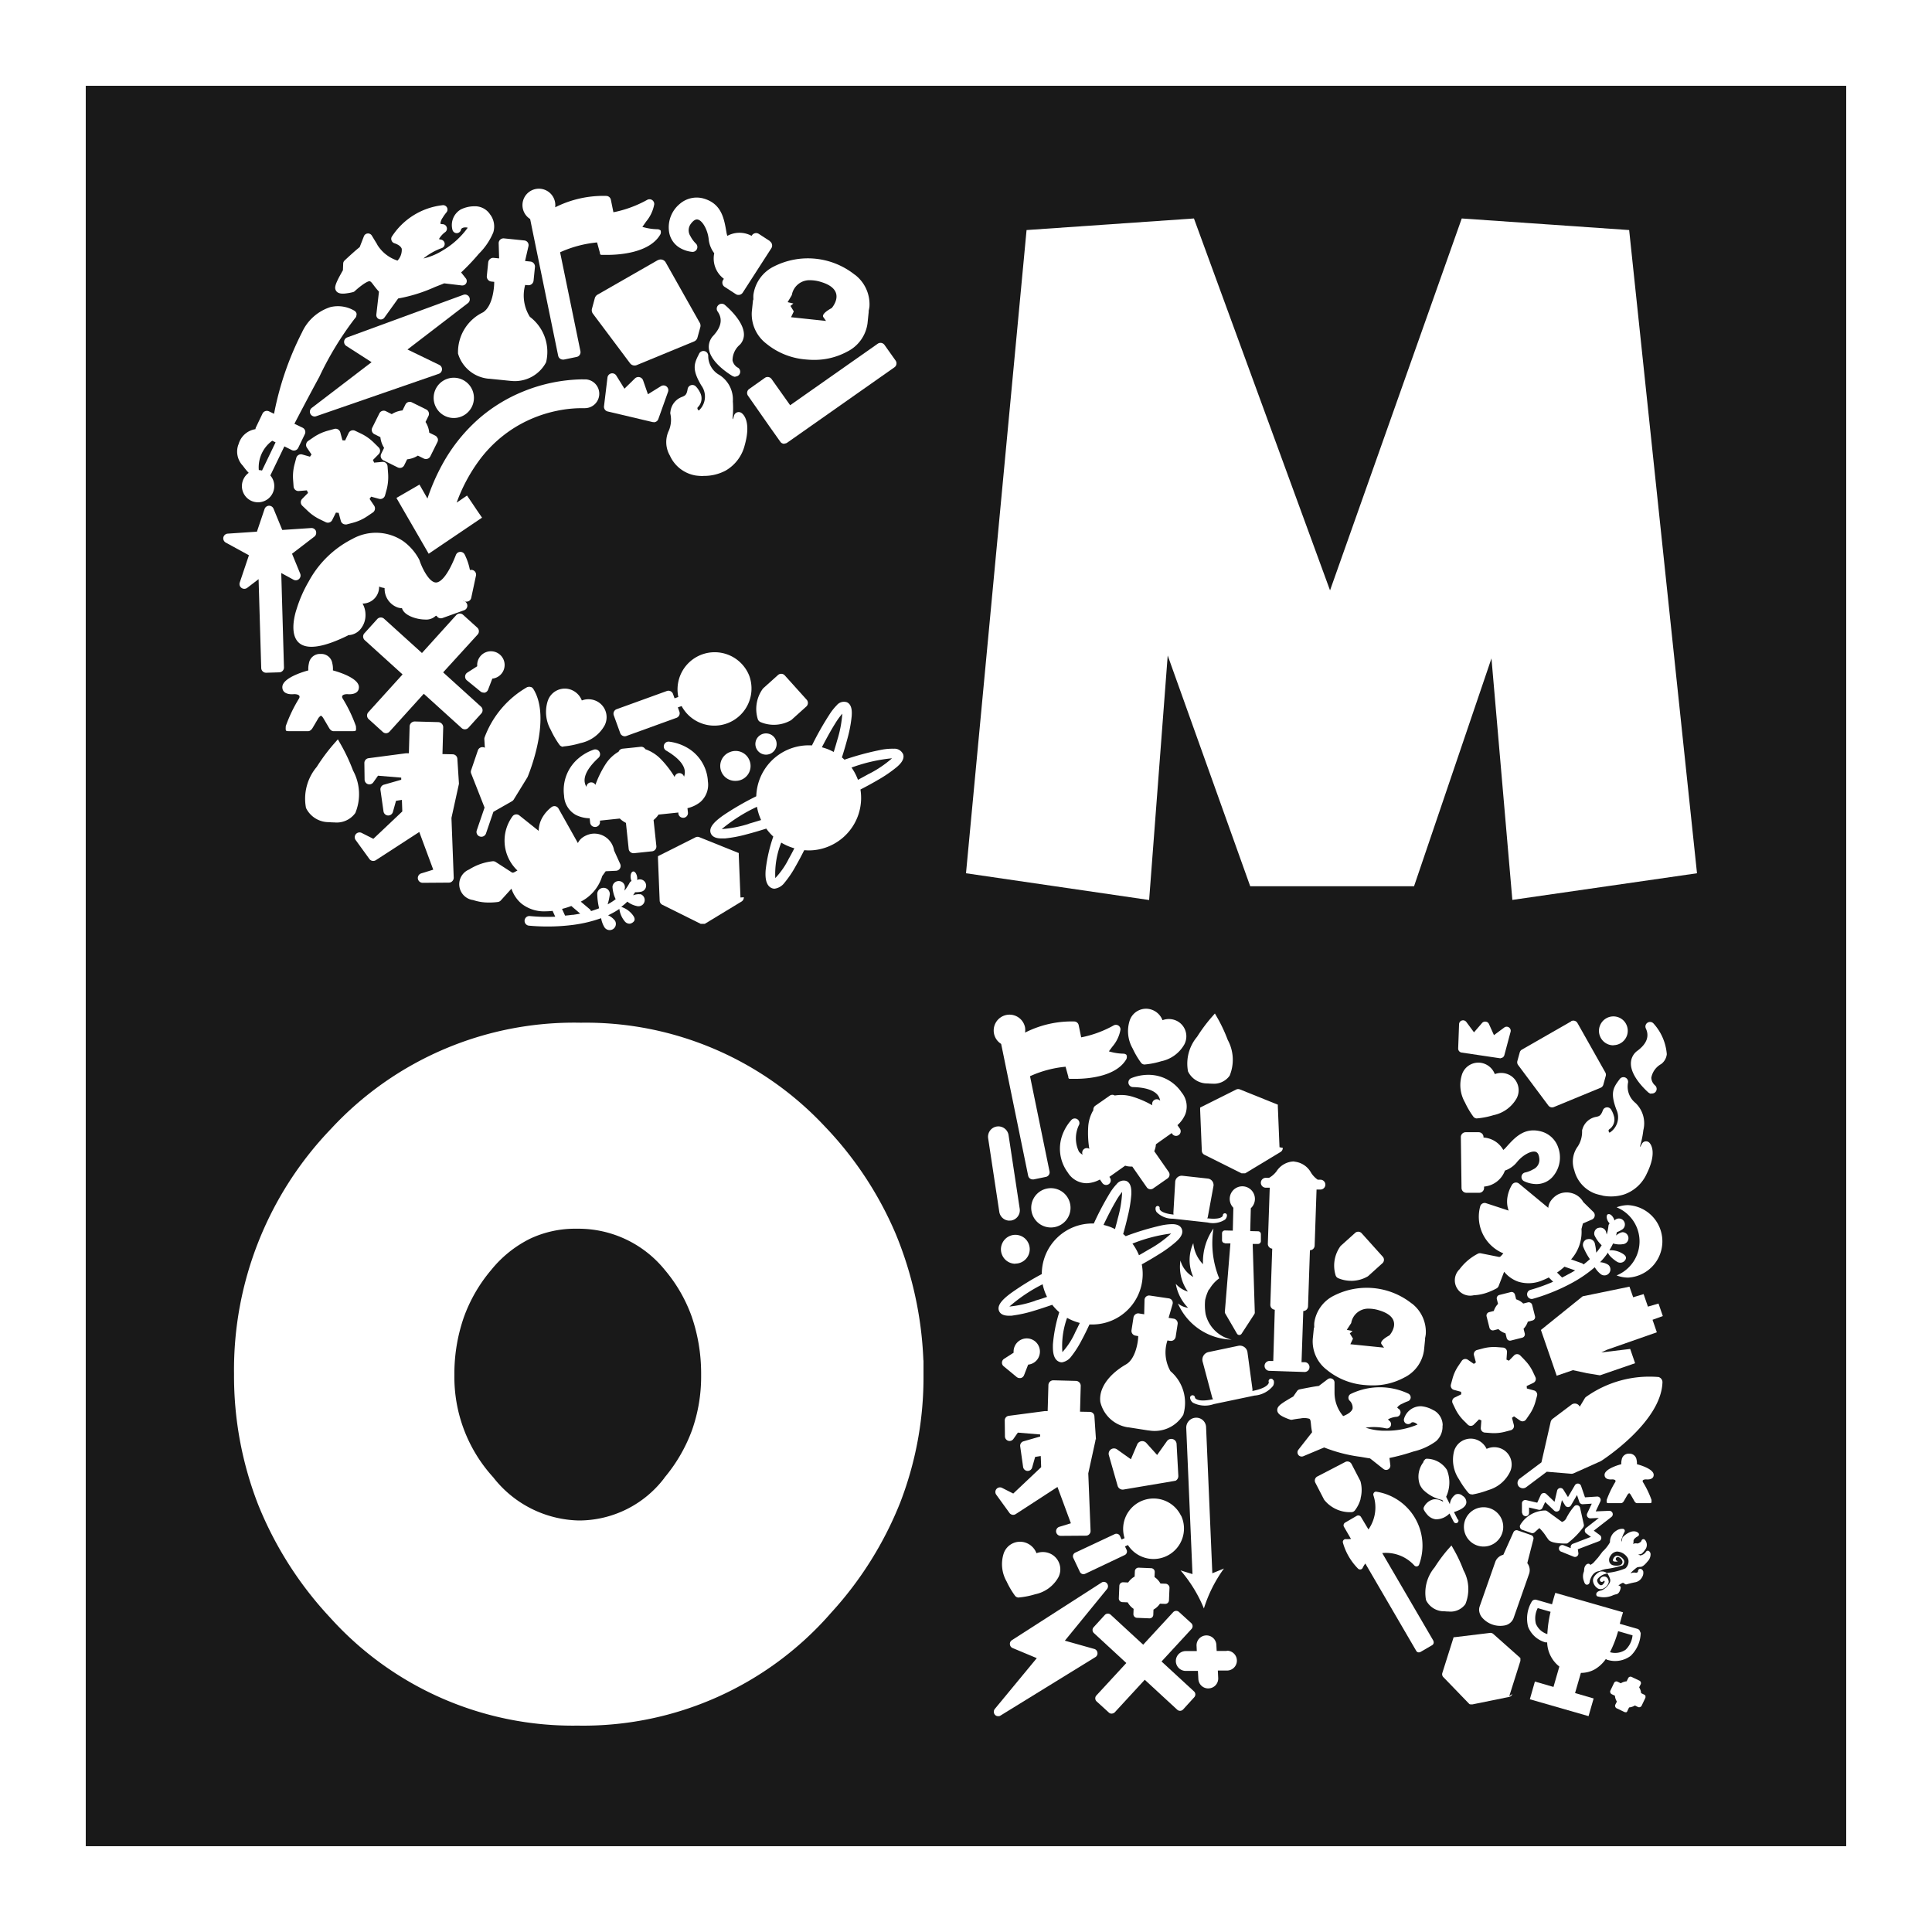 <svg xmlns="http://www.w3.org/2000/svg" xmlns:xlink="http://www.w3.org/1999/xlink" width="52" height="52" viewBox="0 0 52 52">
  <rect x="0" y="0" width="52" height="52" fill="#808080" stroke="none"/>
  <defs>
    <style>
      .cls-1 {
        fill: none;
      }

      .cls-2 {
        fill: #191919;
      }

      .cls-3 {
        fill: #fff;
      }

      .cls-4 {
        clip-path: url(#clip-path);
      }
    </style>
    <clipPath id="clip-path">
      <rect id="Rectangle_64" data-name="Rectangle 64" class="cls-1" width="52" height="52" transform="translate(0 0)"/>
    </clipPath>
  </defs>
  <g id="Group_20" data-name="Group 20" transform="translate(0)">
    <rect id="Rectangle_63" data-name="Rectangle 63" class="cls-2" width="49.942" height="49.942" transform="translate(1.029 1.029)"/>
    <path id="Path_20" data-name="Path 20" class="cls-3" d="M2.308,2.309H49.691V49.691H2.308ZM0,52H52V0H0Z" transform="translate(0 0)"/>
    <path id="Path_21" data-name="Path 21" class="cls-3" d="M42.2,6.526l-3.545,10.01L34.992,6.526l-4.505.312L28.857,24.15l4.929.72.5-6.581L36.507,24.5h4.409L43,18.367l.562,6.5,4.97-.717L46.706,6.838Z" transform="translate(-2.857 -0.646)"/>
    <g id="Group_19" data-name="Group 19" transform="translate(0 0)">
      <g id="Group_18" data-name="Group 18" class="cls-4">
        <path id="Path_22" data-name="Path 22" class="cls-3" d="M30.289,37.662a.37.37,0,0,0,.148-.03.387.387,0,0,0,.209-.505.38.38,0,0,0-.209-.21.387.387,0,0,0-.506.21.38.38,0,0,0,0,.3.387.387,0,0,0,.358.239" transform="translate(-2.96 -3.652)"/>
        <path id="Path_23" data-name="Path 23" class="cls-3" d="M44.876,50.478l.3-.95,0-.007v-.039h0v-.009h0v-.008l0-.005v0l0,0v0l0,0v0l0,0v0l0,0v0l0-.006-.008-.009,0,0h0l-.722-.642a.113.113,0,0,0-.088-.028l-.958.116h0l-.013,0-.007,0h0l0,0,0,0,0,0,0,0,0,0,0,0,0,0,0,0,0,0,0,0,0,0h0l-.005.005,0,0,0,0v0l0,0,0,0,0,0,0,0,0,0,0,0,0,0v0l0,.007-.3.949a.11.11,0,0,0,.026.112l.7.724,0,0,0,0,.007.005,0,0,.008,0,0,0,.013.005.007,0h.052l.984-.2a.114.114,0,0,0,.086-.077" transform="translate(-4.254 -4.825)"/>
        <path id="Path_24" data-name="Path 24" class="cls-3" d="M37.975,34.093l-.045-1.1v-.017l0,0v-.009l0,0v0l0-.005v0l0-.005h0l0-.008v0l0-.005,0,0,0,0,0,0,0,0,0,0,0,0,0,0,0,0,0,0-.005,0,0,0-.006,0-.013-.006h0l-.993-.4a.128.128,0,0,0-.1,0l-.956.478h0l0,0-.012.007-.006.005h0l0,0,0,0,0,0,0,0,0,0,0,0,0,0,0,0,0,0,0,0,0,.005h0l0,.008v0l0,.005v0l0,.005v.037l.045,1.1a.123.123,0,0,0,.069.107l1,.5.006,0,.005,0,.009,0,.005,0,.01,0h.053l0,0h.005l0,0,.005,0,0,0,0,0,0,0h0l.952-.574a.126.126,0,0,0,.06-.112" transform="translate(-3.537 -3.215)"/>
        <path id="Path_25" data-name="Path 25" class="cls-3" d="M29.822,50.867a.11.11,0,0,1-.108-.041.121.121,0,0,1,0-.151l1.13-1.368-.651-.272a.117.117,0,0,1-.072-.1.115.115,0,0,1,.051-.11l2.419-1.554a.108.108,0,0,1,.143.025.121.121,0,0,1,0,.152L31.6,48.837l.793.223a.119.119,0,0,1,.084.1.117.117,0,0,1-.052.117l-2.563,1.579a.123.123,0,0,1-.034.014" transform="translate(-2.939 -4.678)"/>
        <path id="Path_26" data-name="Path 26" class="cls-3" d="M33.149,50.886a.11.11,0,0,1-.075-.03l-.329-.3a.113.113,0,0,1-.006-.159l.806-.874-.873-.806a.114.114,0,0,1-.036-.078.11.11,0,0,1,.03-.08l.3-.329a.113.113,0,0,1,.159-.006l.874.806.806-.874a.112.112,0,0,1,.159-.006l.329.3a.118.118,0,0,1,.036.078.115.115,0,0,1-.03.08l-.806.874.874.805a.116.116,0,0,1,.036.077.117.117,0,0,1-.03.081l-.3.329a.112.112,0,0,1-.158.006l-.874-.806-.805.874a.114.114,0,0,1-.078.036h-.005" transform="translate(-3.23 -4.763)"/>
        <path id="Path_27" data-name="Path 27" class="cls-3" d="M33.281,31.423a.124.124,0,0,0-.107-.063,1.436,1.436,0,0,1-.391-.063c.029-.039.062-.085.1-.134a.958.958,0,0,0,.212-.449.124.124,0,0,0-.059-.113.125.125,0,0,0-.128,0,2.952,2.952,0,0,1-.819.309l-.052.01-.067-.327a.125.125,0,0,0-.12-.1,2.765,2.765,0,0,0-1.324.3.446.446,0,0,0,0-.142.426.426,0,1,0-.643.446l.049.237.17.832.508,2.478a.125.125,0,0,0,.123.1.111.111,0,0,0,.024,0l.332-.068a.127.127,0,0,0,.078-.054.122.122,0,0,0,.018-.094l-.525-2.562a2.991,2.991,0,0,1,.957-.255l.076.277,0,.01v0l0,.006,0,0,0,.005,0,0,0,.005,0,0,.006.007,0,0,.005.005,0,0,.005.005,0,0,.011.006.008,0h0l.006,0h0l.006,0h0l.006,0h.011l.011,0c.009,0,.05,0,.114,0,.3,0,1.088-.048,1.368-.525a.125.125,0,0,0,0-.124" transform="translate(-2.937 -3)"/>
        <path id="Path_28" data-name="Path 28" class="cls-3" d="M44.072,33.245a.123.123,0,0,1-.1-.05,2.242,2.242,0,0,1-.224-.381.936.936,0,0,1-.076-.766.464.464,0,0,1,.567-.286.479.479,0,0,1,.312.29.481.481,0,0,1,.424.04.465.465,0,0,1,.162.614.93.93,0,0,1-.623.451,2.128,2.128,0,0,1-.433.086h-.01" transform="translate(-4.318 -3.142)"/>
        <path id="Path_29" data-name="Path 29" class="cls-3" d="M34.145,31.635a.123.123,0,0,1-.1-.05,2.243,2.243,0,0,1-.224-.381.936.936,0,0,1-.076-.766.464.464,0,0,1,.567-.286.479.479,0,0,1,.312.29.481.481,0,0,1,.424.04.465.465,0,0,1,.162.614.93.93,0,0,1-.623.451,2.128,2.128,0,0,1-.433.086h-.01" transform="translate(-3.335 -2.983)"/>
        <path id="Path_30" data-name="Path 30" class="cls-3" d="M30.408,41.05a.129.129,0,0,1-.079-.028l-.353-.291a.122.122,0,0,1-.045-.1.123.123,0,0,1,.057-.1l.257-.165a.355.355,0,0,1,.578-.305.357.357,0,0,1,.05.5.35.35,0,0,1-.237.126l-.111.285a.127.127,0,0,1-.085.076.125.125,0,0,1-.032,0" transform="translate(-2.963 -3.958)"/>
        <path id="Path_31" data-name="Path 31" class="cls-3" d="M42.607,42.443a.465.465,0,0,0-.237-.407l-.006,0a.792.792,0,0,0-.336-.111.469.469,0,0,0-.46.333.114.114,0,0,0,.189.115c.006-.006.024-.024.073-.014a.217.217,0,0,1,.1.059,2.1,2.1,0,0,1-.841.166,1.635,1.635,0,0,1-.556-.082,1.543,1.543,0,0,1,.541.017.114.114,0,0,0,.1-.2.266.266,0,0,1-.039-.041.583.583,0,0,1,.233-.069.112.112,0,0,0,.1-.086A.115.115,0,0,0,41.43,42a.161.161,0,0,1-.047-.041.3.3,0,0,1,.132-.1,1.114,1.114,0,0,1,.153-.067.113.113,0,0,0,.078-.1.116.116,0,0,0-.071-.11,1.8,1.8,0,0,0-1.55.016.112.112,0,0,0-.053.078.115.115,0,0,0,.024.093.259.259,0,0,1,.086.221c-.02.073-.111.145-.253.2a.967.967,0,0,1-.233-.626v-.276a.114.114,0,0,0-.183-.091l-.241.182c-.123.013-.394.067-.516.092a.113.113,0,0,0-.071.049l-.1.144c-.035.019-.1.056-.171.1-.2.12-.242.173-.256.231-.03.132.127.2.195.232a1.452,1.452,0,0,0,.154.059.108.108,0,0,0,.059,0s.1-.021.212-.032a.5.5,0,0,1,.243.009c.026.023.031.05.041.15a1.989,1.989,0,0,0,.03.212l-.369.471a.115.115,0,0,0,0,.14.1.1,0,0,0,.031.027.114.114,0,0,0,.1.008l.563-.236a4.115,4.115,0,0,0,.986.253l.157.027c.032.006.062.01.092.014l.362.286.012.008a.114.114,0,0,0,.172-.112l-.024-.193a5.583,5.583,0,0,0,.648-.175,1.666,1.666,0,0,0,.605-.276.519.519,0,0,0,.175-.423" transform="translate(-3.777 -4.076)"/>
        <path id="Path_32" data-name="Path 32" class="cls-3" d="M34.945,32.593a1.075,1.075,0,0,0-.888-.486,1.237,1.237,0,0,0-.478.091.125.125,0,0,0,.048.239c.355.009.593.093.687.243a.337.337,0,0,1,.046.124.125.125,0,0,0-.21.124,2.567,2.567,0,0,0-.543-.235,1.041,1.041,0,0,0-.469-.029.155.155,0,0,0-.044-.017.122.122,0,0,0-.093.022l-.2.14-.187.13a.127.127,0,0,0-.052.118,1,1,0,0,0-.137.426,2.639,2.639,0,0,0,.028.616.124.124,0,0,0-.179.158.323.323,0,0,1-.1-.083.82.82,0,0,1,.007-.729.125.125,0,0,0-.207-.127,1.234,1.234,0,0,0-.25.418,1.075,1.075,0,0,0,.15,1,.6.6,0,0,0,.51.289.819.819,0,0,0,.354-.1l.065.093a.124.124,0,0,0,.162.038l.012-.006a.126.126,0,0,0,.031-.174l-.015-.022.423-.3c.018,0,.035.009.053.012a.672.672,0,0,0,.141.01l.389.558a.12.12,0,0,0,.081.051.125.125,0,0,0,.082-.014l.011-.007.386-.269a.125.125,0,0,0,.032-.173l-.39-.559a.676.676,0,0,0,.039-.134c0-.018.005-.036.007-.054l.423-.3.015.022a.124.124,0,0,0,.162.038l.012-.007a.125.125,0,0,0,.031-.173l-.065-.093a.827.827,0,0,0,.214-.3.593.593,0,0,0-.1-.578" transform="translate(-3.134 -3.178)"/>
        <path id="Path_33" data-name="Path 33" class="cls-3" d="M48.153,31.137a.37.37,0,0,0,.148-.03.387.387,0,0,0,.209-.505.379.379,0,0,0-.209-.21.387.387,0,0,0-.506.21.38.38,0,0,0,0,.3.387.387,0,0,0,.358.239" transform="translate(-4.728 -3.006)"/>
        <path id="Path_34" data-name="Path 34" class="cls-3" d="M49.26,32.462a.123.123,0,0,1-.056-.026l-.005,0c-.063-.055-.492-.44-.48-.8A.42.42,0,0,1,48.9,31.3c.245-.184.32-.384.222-.594a.123.123,0,0,1,.046-.158.125.125,0,0,1,.162.025,1.394,1.394,0,0,1,.355.823.378.378,0,0,1-.153.267.531.531,0,0,0-.264.367.292.292,0,0,0,.1.206l0,0a.125.125,0,0,1,.015.175.127.127,0,0,1-.119.042" transform="translate(-4.823 -3.023)"/>
        <path id="Path_35" data-name="Path 35" class="cls-3" d="M34.758,36.562c-.034-.078-.116-.119-.241-.123a1.524,1.524,0,0,0-.321.038,7.16,7.16,0,0,0-.945.286.776.776,0,0,0-.068-.057c.05-.176.093-.341.127-.493a3.525,3.525,0,0,0,.093-.578c0-.083.014-.3-.14-.36a.237.237,0,0,0-.253.084,1.424,1.424,0,0,0-.189.25,7.876,7.876,0,0,0-.428.813,1.36,1.36,0,0,0-1.4,1.361,7.476,7.476,0,0,0-.832.514c-.2.149-.39.322-.316.484.05.11.183.125.282.123.035,0,.065,0,.086-.006a3.463,3.463,0,0,0,.571-.128c.151-.045.316-.1.49-.16a1.421,1.421,0,0,0,.189.2,3.945,3.945,0,0,0-.171.87c0,.1-.018.393.173.465a.172.172,0,0,0,.072.013.393.393,0,0,0,.251-.16,2.67,2.67,0,0,0,.278-.436c.067-.123.137-.265.21-.423.039,0,.077,0,.116,0a1.359,1.359,0,0,0,1.292-1.617c.162-.09.312-.178.445-.262a3.361,3.361,0,0,0,.473-.343c.062-.056.224-.2.157-.352m-1.773-.744a1.72,1.72,0,0,1,.17-.249,3.08,3.08,0,0,1-.114.7c-.023.095-.05.195-.078.3a1.441,1.441,0,0,0-.132-.059,1.4,1.4,0,0,0-.178-.053c.126-.265.238-.478.332-.638M30.821,38.5a3,3,0,0,1-.7.157,4.209,4.209,0,0,1,.895-.6,1.346,1.346,0,0,0,.093.287l.025.053c-.11.038-.216.073-.316.1m1.078.845a2.03,2.03,0,0,1-.349.542,2.223,2.223,0,0,1,.127-.923,1.4,1.4,0,0,0,.193.09,1.5,1.5,0,0,0,.149.047c-.041.086-.081.168-.12.244m2-2.234c-.09.054-.187.111-.287.168-.008-.018-.015-.036-.023-.053a1.411,1.411,0,0,0-.153-.26,4.2,4.2,0,0,1,1.042-.272,3.009,3.009,0,0,1-.578.418" transform="translate(-2.953 -3.491)"/>
        <path id="Path_36" data-name="Path 36" class="cls-3" d="M34.75,47.293a.1.1,0,0,0-.069-.032l-.139-.005a.5.5,0,0,0-.16-.174l.006-.139a.1.1,0,0,0-.1-.1l-.335-.014a.1.1,0,0,0-.1.1l-.006.139a.511.511,0,0,0-.174.16l-.138-.006a.1.1,0,0,0-.1.1l-.014.335a.1.1,0,0,0,.1.1l.139.005a.512.512,0,0,0,.159.175l-.005.138a.1.1,0,0,0,.026.072.1.1,0,0,0,.069.032l.336.014a.112.112,0,0,0,.045-.009.124.124,0,0,0,.027-.017.1.1,0,0,0,.032-.07l.005-.139a.509.509,0,0,0,.174-.159l.139.005a.106.106,0,0,0,.072-.026.1.1,0,0,0,.032-.07l.014-.335a.1.1,0,0,0-.026-.072" transform="translate(-3.308 -4.635)"/>
        <path id="Path_37" data-name="Path 37" class="cls-3" d="M49.053,50.612a.068.068,0,0,0-.035-.041l-.086-.042a.354.354,0,0,0-.053-.156l.043-.087a.068.068,0,0,0,0-.053.067.067,0,0,0-.035-.04l-.21-.1a.069.069,0,0,0-.093.032l-.043.086a.353.353,0,0,0-.156.053l-.087-.043a.07.07,0,0,0-.094.032l-.1.21a.072.072,0,0,0,0,.053.075.075,0,0,0,.036.041l.087.042a.348.348,0,0,0,.052.157l-.043.086a.072.072,0,0,0,0,.053.077.077,0,0,0,.035.041l.21.1a.076.076,0,0,0,.031.007.063.063,0,0,0,.023,0A.071.071,0,0,0,48.566,51l.042-.086a.361.361,0,0,0,.157-.053l.086.043a.072.072,0,0,0,.053,0,.071.071,0,0,0,.041-.035l.1-.21a.072.072,0,0,0,0-.053" transform="translate(-4.761 -4.958)"/>
        <path id="Path_38" data-name="Path 38" class="cls-3" d="M32.442,42.824,32.4,42.2a.125.125,0,0,0-.122-.117l-.265-.005.019-.693a.133.133,0,0,0-.129-.136l-.605-.016a.133.133,0,0,0-.136.129l-.02.7-.06,0h-.02l-.966.127a.124.124,0,0,0-.109.124l.005.43a.125.125,0,0,0,.227.07l.121-.172.6.05,0,.055-.448.129a.124.124,0,0,0-.089.137l.078.553a.125.125,0,0,0,.115.107h.008a.125.125,0,0,0,.12-.09l.081-.287.151-.024.011.3-.751.71-.3-.152a.124.124,0,0,0-.157.184l.355.49a.124.124,0,0,0,.168.031l1.124-.73.361.977-.31.095a.125.125,0,0,0-.087.138.126.126,0,0,0,.123.106h0l.68-.005a.122.122,0,0,0,.089-.039.124.124,0,0,0,.035-.091l-.062-1.547.192-.877a.087.087,0,0,0,0-.034m-2.186,1.734,0,0h.013Z" transform="translate(-2.944 -4.082)"/>
        <path id="Path_39" data-name="Path 39" class="cls-3" d="M40.309,38.115a.894.894,0,0,1-.345-.07.125.125,0,0,1-.071-.079.891.891,0,0,1,.132-.785l.014-.014.378-.34a.124.124,0,0,1,.177.008l.568.631a.124.124,0,0,1-.009.176l-.378.341-.015.012a.885.885,0,0,1-.449.121" transform="translate(-3.945 -3.642)"/>
        <path id="Path_40" data-name="Path 40" class="cls-3" d="M40.511,44.657a.885.885,0,0,1-.155.316.122.122,0,0,1-.095.049.887.887,0,0,1-.726-.325l-.011-.016-.233-.451a.124.124,0,0,1,.052-.168l.753-.391a.126.126,0,0,1,.168.053l.234.451.008.018a.891.891,0,0,1,0,.465" transform="translate(-3.888 -4.322)"/>
        <path id="Path_41" data-name="Path 41" class="cls-3" d="M34.961,45.23a.819.819,0,0,0-1.52.6l-.075.035-.006,0-.043-.093a.106.106,0,0,0-.141-.05l-1.065.5a.108.108,0,0,0-.05.141l.178.377a.111.111,0,0,0,.06.054.116.116,0,0,0,.046.006.157.157,0,0,0,.035-.01l1.065-.505a.105.105,0,0,0,.05-.141l-.044-.093.006,0,.074-.035a.819.819,0,0,0,.414.328.818.818,0,0,0,.627-.032.819.819,0,0,0,.389-1.091" transform="translate(-3.173 -4.431)"/>
        <path id="Path_42" data-name="Path 42" class="cls-3" d="M45.393,44.1a.174.174,0,0,1-.035-.033.147.147,0,0,1,.03-.2l.587-.44.248-1.088a.151.151,0,0,1,.055-.084l.508-.382a.149.149,0,0,1,.149-.015.144.144,0,0,1,.071.071l.134-.223a.13.13,0,0,1,.041-.044,2.938,2.938,0,0,1,1.934-.532l.01,0a.15.15,0,0,1,.079.054l.005.008h0a.138.138,0,0,1,.023.086c-.037,1.061-1.583,2.068-1.649,2.111l-.019.01-.721.323a.143.143,0,0,1-.072.012l-.652-.054-.557.418a.148.148,0,0,1-.17,0" transform="translate(-4.487 -4.068)"/>
        <path id="Path_43" data-name="Path 43" class="cls-3" d="M44.709,31.5a.12.12,0,0,1-.025,0l-1.032-.153a.109.109,0,0,1-.093-.112l.024-.651a.107.107,0,0,1,.076-.1.109.109,0,0,1,.12.04l.206.278.217-.251a.109.109,0,0,1,.1-.036.106.106,0,0,1,.085.063l.135.3.278-.206a.109.109,0,0,1,.17.114l-.168.63a.107.107,0,0,1-.1.08" transform="translate(-4.312 -3.017)"/>
        <path id="Path_44" data-name="Path 44" class="cls-3" d="M49.053,44.117s.2.026.2-.122c0-.175-.451-.287-.451-.287a.405.405,0,0,0-.01-.12.192.192,0,0,0-.2-.164h0a.192.192,0,0,0-.2.164.372.372,0,0,0-.01.12s-.451.113-.451.287c0,.148.2.122.2.122s.13-.005.087.073a2.576,2.576,0,0,0-.229.478c-.005.088,0,.088.057.088h.334s.038,0,.071-.056.1-.174.1-.174.027-.033.041-.036.04.036.04.036.068.115.1.174.071.056.071.056h.334c.06,0,.061,0,.057-.088a2.524,2.524,0,0,0-.23-.478c-.041-.078.088-.073.088-.073" transform="translate(-4.744 -4.299)"/>
        <path id="Path_45" data-name="Path 45" class="cls-3" d="M41.876,38.89a1.948,1.948,0,0,0-2.089-.211.961.961,0,0,0-.532.733.728.728,0,0,0,0,.117.1.1,0,0,0-.013.041l-.028.28a.962.962,0,0,0,.374.824,1.835,1.835,0,0,0,1.013.411q.108.011.214.011a1.765,1.765,0,0,0,.861-.211.962.962,0,0,0,.532-.733l.028-.279a.114.114,0,0,0,0-.043.982.982,0,0,0,.02-.114h0a.966.966,0,0,0-.374-.824m-1.633.526a.463.463,0,0,1,.477-.387.956.956,0,0,1,.285.048c.683.21.268.67.268.67s-.283.144-.214.238l.068.093-.907-.092.071-.15-.086-.142.074-.063L40.13,39.6Z" transform="translate(-3.881 -3.808)"/>
        <path id="Path_46" data-name="Path 46" class="cls-3" d="M30.381,47.557a.123.123,0,0,1-.1-.05,2.243,2.243,0,0,1-.224-.381.936.936,0,0,1-.076-.766.464.464,0,0,1,.567-.286.479.479,0,0,1,.312.29.481.481,0,0,1,.424.04.465.465,0,0,1,.162.614.93.93,0,0,1-.623.451,2.128,2.128,0,0,1-.433.086h-.01" transform="translate(-2.963 -4.559)"/>
        <path id="Path_47" data-name="Path 47" class="cls-3" d="M43.917,44.476a.127.127,0,0,1-.1-.041,2.3,2.3,0,0,1-.252-.364.937.937,0,0,1-.134-.757.466.466,0,0,1,.544-.329.481.481,0,0,1,.332.266.481.481,0,0,1,.426.008.466.466,0,0,1,.209.6.931.931,0,0,1-.587.5,2.345,2.345,0,0,1-.426.119h-.01" transform="translate(-4.295 -4.254)"/>
        <path id="Path_48" data-name="Path 48" class="cls-3" d="M34.755,40.732a1.022,1.022,0,0,1-.079-.824l.073.012h.014a.125.125,0,0,0,.083-.024.135.135,0,0,0,.051-.084l.053-.343a.128.128,0,0,0-.107-.147l-.136-.022.107-.369a.121.121,0,0,0-.014-.1.125.125,0,0,0-.085-.055L34.2,38.7a.123.123,0,0,0-.141.118l-.009.386-.136-.022a.124.124,0,0,0-.1.023.135.135,0,0,0-.052.084l-.053.343a.129.129,0,0,0,.107.147l.073.012c0,.162-.074.614-.325.76-.481.278-.741.657-.694,1.015a.9.9,0,0,0,.752.682l.013,0,.529.083h.014a.9.9,0,0,0,.924-.421,1.118,1.118,0,0,0-.35-1.179" transform="translate(-3.254 -3.83)"/>
        <path id="Path_49" data-name="Path 49" class="cls-3" d="M43.771,33.816l.346,0a.131.131,0,0,1,.132.129v.014a.656.656,0,0,1,.532.334.488.488,0,0,0,.068-.063c.245-.275.5-.56.961-.432a.667.667,0,0,1,.453.44.786.786,0,0,1-.112.726.583.583,0,0,1-.534.245.773.773,0,0,1-.282-.078.125.125,0,0,1,.036-.232.726.726,0,0,0,.216-.085.279.279,0,0,0,.165-.276c-.009-.113-.042-.177-.1-.195-.119-.037-.352.091-.5.274a.715.715,0,0,1-.326.231.661.661,0,0,1-.562.431v.034a.128.128,0,0,1-.037.093.13.13,0,0,1-.092.04l-.346,0a.136.136,0,0,1-.071-.02.133.133,0,0,1-.061-.109l-.018-1.369a.13.13,0,0,1,.129-.132" transform="translate(-4.32 -3.342)"/>
        <path id="Path_50" data-name="Path 50" class="cls-3" d="M47.782,35.362a1.6,1.6,0,0,1-.186-.047.9.9,0,0,1-.572-.631.694.694,0,0,1,.095-.645.722.722,0,0,0,.114-.412.115.115,0,0,1,.01-.052.467.467,0,0,1,.371-.33c.082-.018.123-.028.178-.175a.121.121,0,0,1,.1-.08.123.123,0,0,1,.118.053.625.625,0,0,1,.078.177.319.319,0,0,1-.122.36.038.038,0,0,0-.019.043.077.077,0,0,0,.025.049.49.49,0,0,0,.183-.625c-.165-.442-.086-.581.068-.788l.023-.031a.125.125,0,0,1,.223.1.562.562,0,0,0,.2.542.756.756,0,0,1,.213.732,2.421,2.421,0,0,1-.089.432l0,.025c.017-.027.035-.059.05-.087a.125.125,0,0,1,.2-.032c.039.039.215.26-.072.84a1.044,1.044,0,0,1-.608.554,1.177,1.177,0,0,1-.586.03" transform="translate(-4.651 -3.185)"/>
        <path id="Path_51" data-name="Path 51" class="cls-3" d="M45.59,38.885a.1.1,0,0,0-.071-.011l-.126.032a.486.486,0,0,0-.191-.114l-.032-.126a.1.1,0,0,0-.043-.058.094.094,0,0,0-.071-.01l-.305.077a.093.093,0,0,0-.068.114l.032.126a.48.48,0,0,0-.114.191l-.126.032a.094.094,0,0,0-.068.115l.077.305a.094.094,0,0,0,.114.068l.126-.032a.49.49,0,0,0,.191.114l.032.126a.1.1,0,0,0,.043.058.093.093,0,0,0,.071.01l.305-.077a.1.1,0,0,0,.038-.02.1.1,0,0,0,.02-.023.094.094,0,0,0,.01-.071l-.032-.126a.486.486,0,0,0,.114-.191l.126-.032a.1.1,0,0,0,.058-.043.094.094,0,0,0,.01-.071l-.077-.305a.093.093,0,0,0-.043-.058" transform="translate(-4.395 -3.821)"/>
        <path id="Path_52" data-name="Path 52" class="cls-3" d="M45.321,40.581l-.114-.116a.118.118,0,0,0-.084-.035.114.114,0,0,0-.084.036l-.137.141a.705.705,0,0,0-.065-.029l.014-.2a.116.116,0,0,0-.107-.125l-.161-.012a1.16,1.16,0,0,0-.382.036l-.155.041a.118.118,0,0,0-.084.143l.052.192-.055.039-.163-.112a.121.121,0,0,0-.087-.018.117.117,0,0,0-.076.049l-.09.133a1.14,1.14,0,0,0-.16.35l-.042.155a.118.118,0,0,0,.012.089.113.113,0,0,0,.071.054l.192.052c0,.022,0,.043.006.066l-.179.087a.116.116,0,0,0-.055.156l.07.145a1.153,1.153,0,0,0,.221.313l.114.114a.115.115,0,0,0,.166,0l.14-.14.062.029-.015.2a.121.121,0,0,0,.028.086.118.118,0,0,0,.08.041l.16.012a1.16,1.16,0,0,0,.382-.034l.156-.041a.116.116,0,0,0,.083-.143l-.05-.192a.455.455,0,0,0,.054-.039l.164.113a.115.115,0,0,0,.162-.03l.091-.132a1.145,1.145,0,0,0,.162-.35l.042-.155a.114.114,0,0,0-.012-.089.112.112,0,0,0-.07-.054l-.193-.053q0-.032-.005-.065l.18-.086a.116.116,0,0,0,.055-.156l-.068-.145a1.173,1.173,0,0,0-.224-.317" transform="translate(-4.29 -3.983)"/>
        <path id="Path_53" data-name="Path 53" class="cls-3" d="M31.364,36.552l-.053,0a.529.529,0,1,1,.053,0" transform="translate(-3.053 -3.515)"/>
        <path id="Path_54" data-name="Path 54" class="cls-3" d="M44.289,46.084l-.053,0a.529.529,0,1,1,.053,0" transform="translate(-4.332 -4.459)"/>
        <path id="Path_55" data-name="Path 55" class="cls-3" d="M47.962,36.663a.159.159,0,0,0-.04.01.462.462,0,0,0-.123.077c.009-.031.016-.061.023-.092l.005,0a.69.69,0,0,0,.143-.074.161.161,0,0,0-.152-.281.209.209,0,0,0-.037.02.254.254,0,0,0-.025.023.237.237,0,0,0-.026-.068c-.041-.074-.1-.118-.147-.1l-.005,0c-.041.023-.041.1,0,.181a.276.276,0,0,0,.048.064.12.12,0,0,0-.032.071,1.184,1.184,0,0,1-.046.229l-.018-.072a.161.161,0,0,0-.2-.107l-.011,0a.161.161,0,0,0-.1.2.874.874,0,0,0,.193.268,1.709,1.709,0,0,1-.146.2,1.607,1.607,0,0,0-.041-.261.161.161,0,0,0-.2-.1l-.01,0a.16.16,0,0,0-.1.2,1.674,1.674,0,0,0,.18.335q-.08.073-.17.143a.127.127,0,0,0-.052-.036l-.284-.1a1.109,1.109,0,0,0,.28-.819l.038-.148.247-.108a.125.125,0,0,0,.037-.2l-.274-.269a.5.5,0,0,0-.308-.239.515.515,0,0,0-.385.041.574.574,0,0,0-.193.184.377.377,0,0,0-.056.17l-.789-.653a.126.126,0,0,0-.183.026.92.92,0,0,0-.127.34.726.726,0,0,0,.032.361L44.3,35.88a.119.119,0,0,0-.095.008.123.123,0,0,0-.061.073,1.065,1.065,0,0,0,.622,1.269l-.074.084-.006,0a.118.118,0,0,0-.025.015l-.5-.1a.121.121,0,0,0-.085.013,1.43,1.43,0,0,0-.489.416.413.413,0,0,0,.381.7,1.266,1.266,0,0,0,.414-.091,1.753,1.753,0,0,0,.2-.093.125.125,0,0,0,.057-.065l.148-.384a.858.858,0,0,0,.378.267.941.941,0,0,0,.655-.037,1.694,1.694,0,0,0,.168-.076l.118.115a4.741,4.741,0,0,1-.618.221.125.125,0,0,0,.063.241,4.63,4.63,0,0,0,.454-.151,5.011,5.011,0,0,0,.627-.29,3.416,3.416,0,0,0,.594-.411.678.678,0,0,0,.159.184.161.161,0,0,0,.159.025.163.163,0,0,0,.068-.05.161.161,0,0,0-.024-.226.459.459,0,0,0-.219-.068l.046-.049a1.878,1.878,0,0,0,.167-.211c.016.084.183.214.25.251a.16.16,0,0,0,.22-.059c.044-.077-.018-.132-.1-.177a.6.6,0,0,0-.333-.077,1.645,1.645,0,0,0,.1-.183.594.594,0,0,0,.264.019.161.161,0,1,0-.023-.322m-1.445,1.131c-.057.032-.113.061-.168.089l0,0-.136-.134a1.813,1.813,0,0,0,.2-.158l.287.1c-.057.035-.115.069-.177.1" transform="translate(-4.303 -3.496)"/>
        <path id="Path_56" data-name="Path 56" class="cls-3" d="M34.907,44.107a.145.145,0,0,1-.032.009l-1.356.229a.142.142,0,0,1-.16-.1l-.236-.825a.143.143,0,0,1,.221-.155l.372.265.17-.4a.148.148,0,0,1,.243-.041l.293.326.265-.373a.143.143,0,0,1,.259.075l.047.857a.143.143,0,0,1-.086.14" transform="translate(-3.278 -4.254)"/>
        <path id="Path_57" data-name="Path 57" class="cls-3" d="M43.205,47.944a.932.932,0,0,1-.11-.006.54.54,0,0,1-.5-.3,1.06,1.06,0,0,1,.231-.882,4.052,4.052,0,0,1,.358-.483l.095-.107.071.124a3.873,3.873,0,0,1,.254.545,1.061,1.061,0,0,1,.05.91.492.492,0,0,1-.444.2" transform="translate(-4.213 -4.57)"/>
        <path id="Path_58" data-name="Path 58" class="cls-3" d="M36.135,32.164a1.078,1.078,0,0,1-.117-.006.574.574,0,0,1-.533-.323,1.123,1.123,0,0,1,.245-.934,4.3,4.3,0,0,1,.378-.512l.1-.114.076.132a4.156,4.156,0,0,1,.269.578,1.121,1.121,0,0,1,.052.964.518.518,0,0,1-.47.215" transform="translate(-3.509 -2.997)"/>
        <path id="Path_59" data-name="Path 59" class="cls-3" d="M46.772,30.511l-1.322.758a.124.124,0,0,0-.059.076l-.064.232a.125.125,0,0,0,.021.108l.813,1.089a.126.126,0,0,0,.149.041l1.258-.519a.126.126,0,0,0,.073-.083l.064-.232a.126.126,0,0,0-.012-.1l-.749-1.328a.126.126,0,0,0-.172-.047" transform="translate(-4.487 -3.019)"/>
        <path id="Path_60" data-name="Path 60" class="cls-3" d="M38.565,34.694a.575.575,0,0,0-.478.267.674.674,0,0,1-.2.175l-.073,0a.133.133,0,1,0-.009.265l.1,0-.051,1.507a.13.13,0,0,0,.118.134l-.051,1.51a.132.132,0,0,0,.12.134L38,40.065l-.086,0a.133.133,0,1,0-.009.265l.466.016.249.008.218.007a.132.132,0,0,0,.131-.091.159.159,0,0,0,.006-.036.132.132,0,0,0-.128-.137l-.086,0,.047-1.377a.129.129,0,0,0,.086-.034.142.142,0,0,0,.036-.056.159.159,0,0,0,.006-.036l.051-1.51a.128.128,0,0,0,.085-.033.13.13,0,0,0,.036-.057.159.159,0,0,0,.006-.036l.051-1.507.1,0a.133.133,0,0,0,.131-.092.151.151,0,0,0,.006-.036.133.133,0,0,0-.128-.137l-.077,0a.661.661,0,0,1-.179-.187.574.574,0,0,0-.46-.3" transform="translate(-3.73 -3.434)"/>
        <path id="Path_61" data-name="Path 61" class="cls-3" d="M43.432,45.218l-.105-.207c.214-.07.322-.151.333-.255a.2.2,0,0,0-.1-.182.177.177,0,0,0-.19-.037.364.364,0,0,0-.154.262l-.1-.2a.905.905,0,0,0,.021-.724.654.654,0,0,0-.534-.3.068.068,0,0,0-.063.028l0,.005h0a.066.066,0,0,0-.036.059.643.643,0,0,0-.1.595.529.529,0,0,0,.095.149,1.042,1.042,0,0,0,.514.275l.027.053a.376.376,0,0,0-.264-.071.386.386,0,0,0-.267.228l0,0V44.9a.038.038,0,0,0,0,.014v.014a.1.1,0,0,0,.005.017v0a.643.643,0,0,0,.09.13.362.362,0,0,0,.232.13.5.5,0,0,0,.37-.156l.114.223.01.014a.067.067,0,0,0,.11-.075" transform="translate(-4.193 -4.313)"/>
        <path id="Path_62" data-name="Path 62" class="cls-3" d="M44.185,47.849a.255.255,0,0,1,.014-.086l.423-1.206a.305.305,0,0,1,.214-.185l.273-.607a.092.092,0,0,1,.114-.049l.364.127a.092.092,0,0,1,.059.11l-.165.644a.306.306,0,0,1,.052.278l-.423,1.207a.315.315,0,0,1-.233.191.644.644,0,0,1-.616-.216.342.342,0,0,1-.077-.209" transform="translate(-4.374 -4.525)"/>
        <path id="Path_63" data-name="Path 63" class="cls-3" d="M45.4,45.54a.088.088,0,0,1,.009-.04.8.8,0,0,1,.664-.394.1.1,0,0,1,.062.017l.4.291a.193.193,0,0,0,.108-.085,1.58,1.58,0,0,1,.22-.333.092.092,0,0,1,.16.041l.1.447a.093.093,0,0,1-.018.077,2.1,2.1,0,0,1-.421.427.087.087,0,0,1-.04.008c-.176,0-.4-.017-.469-.1-.015-.018-.037-.05-.063-.087a1.282,1.282,0,0,0-.186-.23l-.127.114a.092.092,0,0,1-.092.018l-.242-.085a.091.091,0,0,1-.055-.051.1.1,0,0,1-.007-.036" transform="translate(-4.494 -4.451)"/>
        <path id="Path_64" data-name="Path 64" class="cls-3" d="M45.463,45.107h0l0-.257a.089.089,0,0,1,.035-.071.092.092,0,0,1,.077-.017l.3.07.095-.207a.093.093,0,0,1,.148-.028l.222.211.07-.3a.092.092,0,0,1,.168-.027l.124.2.186-.318a.093.093,0,0,1,.089-.045.091.091,0,0,1,.077.061l.106.309.325-.021a.092.092,0,0,1,.082.04.094.094,0,0,1,.007.091l-.125.268.364-.015a.092.092,0,0,1,.06.164l-.476.37.166.122a.093.093,0,0,1-.022.16l-.574.219.015.1a.092.092,0,0,1-.125.1l-.341-.137a.092.092,0,0,1,.069-.171l.191.077,0-.017a.093.093,0,0,1,.059-.1l.485-.186-.128-.094a.09.09,0,0,1-.037-.073.086.086,0,0,1,.035-.074l.343-.268-.227.01a.093.093,0,0,1-.08-.041.092.092,0,0,1-.007-.09l.124-.264-.241.015a.093.093,0,0,1-.094-.062l-.063-.185-.162.278a.093.093,0,0,1-.078.046.094.094,0,0,1-.079-.044l-.087-.144L46.485,45a.089.089,0,0,1-.063.067.092.092,0,0,1-.09-.021l-.244-.232-.073.158a.092.092,0,0,1-.1.051l-.26-.061,0,.142a.091.091,0,0,1-.093.091.093.093,0,0,1-.091-.093" transform="translate(-4.5 -4.387)"/>
        <path id="Path_65" data-name="Path 65" class="cls-3" d="M48.661,48.65a.107.107,0,0,0-.077-.1l-.474-.136.011-.04c.016-.059.032-.116.047-.169l.03-.1-1.823-.523-.03.1c-.018.062-.038.133-.058.208l-.423-.122a.109.109,0,0,0-.121.047.888.888,0,0,0-.1.679.7.7,0,0,0,.462.419l.007,0a.106.106,0,0,0,.044,0,.856.856,0,0,0,.328.652l-.158.549-.5-.145-.136.477,1.58.454.137-.476-.5-.145.157-.543a.767.767,0,0,0,.373-.095.952.952,0,0,0,.3-.281.106.106,0,0,0,.044.028l.007,0a.7.7,0,0,0,.614-.109.885.885,0,0,0,.272-.632m-2.82-.228a.6.6,0,0,1,.048-.427l.346.1a3.209,3.209,0,0,0-.087.6.487.487,0,0,1-.306-.274m2.414.693a.5.5,0,0,1-.422.068,3.14,3.14,0,0,0,.219-.566l.388.112a.616.616,0,0,1-.186.387" transform="translate(-4.514 -4.71)"/>
        <path id="Path_66" data-name="Path 66" class="cls-3" d="M36.589,36.974l.142,0-.15,1.841a.071.071,0,0,0,.01.045l.317.545,0,0a.076.076,0,0,0,.06.035.078.078,0,0,0,.062-.032l0,0,.344-.529a.082.082,0,0,0,.013-.044l-.057-1.846.142,0a.078.078,0,0,0,.079-.075l0-.188a.077.077,0,0,0-.075-.078l-.212-.005.016-.616v0a.336.336,0,0,0,.11-.241.339.339,0,1,0-.58.229v0l-.015.616-.211-.005a.077.077,0,0,0-.079.075l0,.187a.077.077,0,0,0,.075.079" transform="translate(-3.614 -3.508)"/>
        <path id="Path_67" data-name="Path 67" class="cls-3" d="M36.441,36.185a.056.056,0,0,0-.059-.053.055.055,0,0,0-.052.058.056.056,0,0,1-.023.036c-.032.028-.125.07-.372.043l-.025,0a.16.16,0,0,0,.019-.059l.15-.819a.175.175,0,0,0-.155-.194l-.682-.075a.176.176,0,0,0-.194.158L35,36.1a.2.2,0,0,0,.005.066l-.009,0c-.248-.027-.328-.088-.354-.123a.063.063,0,0,1-.014-.04.054.054,0,0,0-.038-.066.055.055,0,0,0-.068.038.156.156,0,0,0,.026.125.593.593,0,0,0,.436.177l.171.018.3.033.281.031.187.021a.6.6,0,0,0,.464-.077.157.157,0,0,0,.053-.117" transform="translate(-3.417 -3.476)"/>
        <path id="Path_68" data-name="Path 68" class="cls-3" d="M49.151,39.663l-.116-.337.277-.1-.116-.337-.285.083-.116-.337-.281.085-.1-.285-1.259.259-1.124.906.425,1.232.437-.15.381.083.346.056.946-.326-.132-.384-.778.094.15-.071Z" transform="translate(-4.557 -3.804)"/>
        <path id="Path_69" data-name="Path 69" class="cls-3" d="M48.915,46.827c-.009-.023-.038-.089-.095-.078-.023,0-.052.023-.053.082a.113.113,0,0,1-.05.024.2.2,0,0,0-.107,0l-.026.008-.016,0a1.224,1.224,0,0,1,.174-.154.4.4,0,0,1,.094-.015c.049,0,.114-.049.194-.15a.268.268,0,0,0,.077-.2.11.11,0,0,0-.044-.075.051.051,0,0,0-.042-.008.053.053,0,0,0-.036.026.229.229,0,0,1-.156.1.1.1,0,0,0-.058-.018.3.3,0,0,1,.068-.018.056.056,0,0,0,.024-.008.378.378,0,0,0,.09-.1.209.209,0,0,0,0-.279.054.054,0,0,0-.056-.012.051.051,0,0,0-.036.044.132.132,0,0,1-.057.051.107.107,0,0,1-.062.018.132.132,0,0,0-.105.016.2.2,0,0,0,.011-.08c-.005-.059.085-.114.116-.129a.056.056,0,0,0,.011-.093c-.134-.109-.323.021-.414.114a.055.055,0,0,0-.015.034.4.4,0,0,1-.027.1.157.157,0,0,0,0-.046.946.946,0,0,1,.089-.231.058.058,0,0,0,0-.049.06.06,0,0,0-.038-.03.282.282,0,0,0-.191.054.35.35,0,0,0-.164.307,1,1,0,0,1-.2.252l-.121.16-.128.144a.61.61,0,0,1-.08.055v0a.055.055,0,0,0-.041-.032.087.087,0,0,0-.065.019.193.193,0,0,0-.06.14c-.005.043-.008.056-.008.055a.341.341,0,0,0,0,.249c.011.038.032.108.091.1s.068-.068.07-.106c.059-.195.162-.252.263-.261a.649.649,0,0,1,.168-.054,2.454,2.454,0,0,0,.452-.1.141.141,0,0,0,.041-.087.094.094,0,0,0-.022-.073.246.246,0,0,0-.172-.1.123.123,0,0,0-.09.067c-.017.028-.024.052-.017.068a.037.037,0,0,0,.029.021.319.319,0,0,0,.1,0,.079.079,0,0,0-.024-.017h0a.054.054,0,0,1-.025-.072.055.055,0,0,1,.073-.026.175.175,0,0,1,.1.108.087.087,0,0,1-.023.081c-.064.063-.216.032-.218.031a.147.147,0,0,1-.107-.086.179.179,0,0,1,.027-.169.228.228,0,0,1,.173-.117.353.353,0,0,1,.262.132.2.2,0,0,1,.05.157.251.251,0,0,1-.083.164,1.675,1.675,0,0,1-.491.121l-.006,0a.529.529,0,0,1,.087.176.148.148,0,0,1-.026.112.425.425,0,0,1-.212.185c-.051.01-.114.029-.132.078a.073.073,0,0,0,.009.068.063.063,0,0,0,.017.014l.008,0a.594.594,0,0,0,.42-.034.584.584,0,0,1,.069-.021c.1-.01.125-.146.13-.173a.056.056,0,0,0-.014-.044.057.057,0,0,0-.043-.019h-.006a.44.44,0,0,1,.111-.071c.025-.01.059.023.059.023a.055.055,0,0,0,.054.014s.116-.034.24-.057a.264.264,0,0,0,.177-.139.214.214,0,0,0,.026-.162m-1.3-.186h0Z" transform="translate(-4.682 -4.522)"/>
        <path id="Path_70" data-name="Path 70" class="cls-3" d="M47.879,46.946a.476.476,0,0,0-.1,0,.38.38,0,0,0-.163.139.18.18,0,0,0-.024.147.28.28,0,0,0,.131.172l0,0a.169.169,0,0,0,.139,0A.269.269,0,0,0,48,47.263a.121.121,0,0,0-.005-.1.115.115,0,0,0-.206-.036.055.055,0,1,0,.077.078.1.1,0,0,1,.018-.015.211.211,0,0,1,.016.025c0,.02-.044.081-.072.093a.062.062,0,0,1-.052,0,.175.175,0,0,1-.077-.108.075.075,0,0,1,.014-.058A.381.381,0,0,1,47.969,47a.143.143,0,0,0-.089-.05" transform="translate(-4.71 -4.647)"/>
        <path id="Path_71" data-name="Path 71" class="cls-3" d="M48.6,36a.885.885,0,0,0-.309.059.989.989,0,0,1,0,1.833.885.885,0,0,0,.309.059A.977.977,0,0,0,48.6,36" transform="translate(-4.78 -3.564)"/>
        <path id="Path_72" data-name="Path 72" class="cls-3" d="M42.552,48.574l-1.378-2.362a1.03,1.03,0,0,1,.866.336.077.077,0,0,0,.05.023h.017a.078.078,0,0,0,.057-.042,1.47,1.47,0,0,0-1.149-1.969.067.067,0,0,0-.065.028.078.078,0,0,0-.014.068,1.03,1.03,0,0,1-.133.92l-.2-.334a.085.085,0,0,0-.117-.031l-.309.18a.088.088,0,0,0-.041.052.084.084,0,0,0,.01.066l.187.323a.9.9,0,0,1-.138.005.073.073,0,0,0-.065.028.075.075,0,0,0-.014.068,1.6,1.6,0,0,0,.159.375,1.651,1.651,0,0,0,.248.323.074.074,0,0,0,.05.022.062.062,0,0,0,.018,0,.077.077,0,0,0,.056-.041.644.644,0,0,1,.072-.119l1.37,2.351a.083.083,0,0,0,.053.04l.016,0a.083.083,0,0,0,.049-.012l.309-.18a.087.087,0,0,0,.032-.118" transform="translate(-3.971 -4.411)"/>
        <path id="Path_73" data-name="Path 73" class="cls-3" d="M36.025,38.34a.928.928,0,0,1,.267-.3,2.509,2.509,0,0,1-.154-1.342,1.556,1.556,0,0,0-.282.961.932.932,0,0,1-.261-.566,1.089,1.089,0,0,0,0,.91.733.733,0,0,1-.346-.442,1.135,1.135,0,0,0,.2.835.7.7,0,0,1-.325-.208,1.2,1.2,0,0,0,.33.644.528.528,0,0,1-.269-.114l0,.008a1.622,1.622,0,0,0,1.441.963.922.922,0,0,1-.7-.69,1.444,1.444,0,0,1-.012-.378,1.255,1.255,0,0,1,.1-.282" transform="translate(-3.477 -3.633)"/>
        <path id="Path_74" data-name="Path 74" class="cls-3" d="M37.791,41.13a.066.066,0,0,0-.086-.038.064.064,0,0,0-.037.084.066.066,0,0,1-.013.049c-.027.044-.114.127-.4.187l-.029.006a.2.2,0,0,0,0-.073l-.133-.983a.207.207,0,0,0-.247-.16l-.8.168a.209.209,0,0,0-.16.25l.253.949a.2.2,0,0,0,.031.072l-.011,0c-.29.061-.4.022-.446-.008a.064.064,0,0,1-.031-.04.065.065,0,0,0-.068-.06.066.066,0,0,0-.064.068.191.191,0,0,0,.077.132.71.71,0,0,0,.56.038l.2-.042.349-.073.329-.069h0l.218-.046a.71.71,0,0,0,.5-.26.188.188,0,0,0,.016-.151" transform="translate(-3.519 -3.979)"/>
        <path id="Path_75" data-name="Path 75" class="cls-3" d="M36.121,46.537l-.168-3.931a.263.263,0,0,0-.278-.256.268.268,0,0,0-.256.279l.168,3.93-.322-.1a3.725,3.725,0,0,1,.629,1.025,3.706,3.706,0,0,1,.54-1.075Z" transform="translate(-3.491 -4.192)"/>
        <path id="Path_76" data-name="Path 76" class="cls-3" d="M36.494,49.273l-.27,0-.008-.156a.267.267,0,1,0-.533.027l.006.132-.295,0a.267.267,0,0,0-.025.533H35.4l.319,0,.012.22a.266.266,0,0,0,.24.251.2.2,0,0,0,.041,0,.266.266,0,0,0,.253-.28l-.01-.2.246,0a.267.267,0,0,0,0-.534" transform="translate(-3.477 -4.837)"/>
        <path id="Path_77" data-name="Path 77" class="cls-3" d="M30.093,36.185a.279.279,0,0,1-.275-.236l-.3-1.982a.278.278,0,0,1,.55-.082l.3,1.981a.279.279,0,0,1-.233.316l-.041,0" transform="translate(-2.922 -3.331)"/>
        <path id="Path_78" data-name="Path 78" class="cls-3" d="M21.864,26.625l-.046-1.143v-.02l0-.006v0l0,0v0l0-.006,0,0,0-.005h0l0-.009v0l0-.005v0l0-.005,0,0,0,0,0,0,0,0,0,0,0,0,0,0-.005,0h0l-.007,0-.013-.007h0l-1.031-.415a.129.129,0,0,0-.106,0l-.994.5h0l-.012.008-.007,0,0,0,0,0,0,0,0,0,0,0,0,0,0,0,0,0,0,0,0,0,0,0,0,.005v0l0,.008v0l0,.006v0l0,0v0l0,.006v.03l.046,1.143a.13.13,0,0,0,.072.111l1.034.514.006,0,.006,0,.009,0,.005,0,.011,0h.055l0,0h.005l0,0,.005,0h0l.005,0,0,0h0l.989-.6a.129.129,0,0,0,.063-.116" transform="translate(-1.934 -2.469)"/>
        <path id="Path_79" data-name="Path 79" class="cls-3" d="M25.224,8.155a2.024,2.024,0,0,0-2.17-.22A1,1,0,0,0,22.5,8.7a.915.915,0,0,0,0,.122.11.11,0,0,0-.013.042l-.03.29a1,1,0,0,0,.388.857,1.912,1.912,0,0,0,1.053.427c.074.007.148.012.221.012a1.846,1.846,0,0,0,.9-.219,1,1,0,0,0,.552-.761l.03-.291a.106.106,0,0,0,0-.044.89.89,0,0,0,.022-.119h0a1,1,0,0,0-.389-.856m-1.7.546a.481.481,0,0,1,.495-.4,1.01,1.01,0,0,1,.3.05c.709.219.278.7.278.7s-.294.149-.223.246l.071.1-.942-.1.074-.156-.089-.148.077-.065-.154-.036Z" transform="translate(-2.222 -0.764)"/>
        <path id="Path_80" data-name="Path 80" class="cls-3" d="M9.386,12.081a.129.129,0,0,1-.078-.232l1.609-1.23-.68-.437a.129.129,0,0,1,.025-.23l3.126-1.146a.129.129,0,0,1,.123.223l-1.627,1.249.855.414a.13.13,0,0,1-.014.24l-3.3,1.142a.139.139,0,0,1-.042.007" transform="translate(-0.916 -0.871)"/>
        <path id="Path_81" data-name="Path 81" class="cls-3" d="M11.465,21.549a.131.131,0,0,1-.087-.033l-.383-.347a.132.132,0,0,1-.01-.184l.923-1.019-1.019-.923a.133.133,0,0,1-.042-.089.127.127,0,0,1,.033-.094l.347-.384a.13.13,0,0,1,.183-.009l1.02.923.922-1.02a.132.132,0,0,1,.184-.009l.384.347a.131.131,0,0,1,.009.184L13,19.911l1.019.923a.131.131,0,0,1,.042.089.127.127,0,0,1-.033.094l-.347.384a.13.13,0,0,1-.183.009l-1.019-.923-.923,1.02a.133.133,0,0,1-.09.042Z" transform="translate(-1.073 -1.814)"/>
        <path id="Path_82" data-name="Path 82" class="cls-3" d="M23.323,12.958a.128.128,0,0,1-.112-.055l-.3-.423-.011-.016-.559-.8a.129.129,0,0,1,.032-.18l.423-.3a.13.13,0,0,1,.18.032l.5.705,2.355-1.654a.132.132,0,0,1,.1-.023.133.133,0,0,1,.084.053l.3.423a.13.13,0,0,1-.032.18l-2.885,2.028a.123.123,0,0,1-.068.023" transform="translate(-2.209 -1.014)"/>
        <path id="Path_83" data-name="Path 83" class="cls-3" d="M19.351,6.794a.129.129,0,0,0-.112-.066,1.475,1.475,0,0,1-.405-.064c.03-.041.064-.088.1-.141a1,1,0,0,0,.22-.467.13.13,0,0,0-.061-.117.131.131,0,0,0-.132,0,3.13,3.13,0,0,1-.851.321.457.457,0,0,0-.055.011l-.069-.34a.13.13,0,0,0-.124-.1,2.884,2.884,0,0,0-1.375.307.414.414,0,0,0-.005-.149.442.442,0,1,0-.668.464l.05.247.177.863.528,2.573a.13.13,0,0,0,.126.1.083.083,0,0,0,.026,0l.345-.071a.128.128,0,0,0,.082-.056.131.131,0,0,0,.019-.1L16.62,7.348a3.138,3.138,0,0,1,.995-.265l.079.287,0,.01,0,0,0,.007,0,0,0,.006,0,0,0,.006,0,0,.007.007,0,0,.005,0,0,0,.008.006,0,0,.01.006h0l.008,0h0l.007,0h0l.007,0h0l.008,0h0l.01,0h.011c.009,0,.052,0,.119,0,.312,0,1.131-.05,1.421-.545a.131.131,0,0,0,0-.13" transform="translate(-1.545 -0.558)"/>
        <path id="Path_84" data-name="Path 84" class="cls-3" d="M16.773,22.136a.128.128,0,0,1-.1-.051,2.379,2.379,0,0,1-.233-.4.97.97,0,0,1-.079-.795.483.483,0,0,1,.589-.3.5.5,0,0,1,.324.3.5.5,0,0,1,.441.042.482.482,0,0,1,.168.637.965.965,0,0,1-.647.469,2.219,2.219,0,0,1-.451.089h-.01" transform="translate(-1.614 -2.037)"/>
        <path id="Path_85" data-name="Path 85" class="cls-3" d="M15.618,9.238a1.075,1.075,0,0,1-.13-.864l.077.008h.014a.139.139,0,0,0,.086-.031.14.14,0,0,0,.049-.092l.037-.365a.136.136,0,0,0-.122-.149l-.144-.015.092-.4a.127.127,0,0,0-.02-.1.126.126,0,0,0-.092-.053l-.548-.056a.13.13,0,0,0-.142.132l.012.407-.144-.014a.129.129,0,0,0-.1.03.136.136,0,0,0-.05.091l-.037.366a.136.136,0,0,0,.03.1.134.134,0,0,0,.092.05l.077.008c0,.171-.043.652-.3.82a1.185,1.185,0,0,0-.674,1.111.949.949,0,0,0,.833.677l.014,0,.563.057H15.1a.95.95,0,0,0,.951-.5,1.182,1.182,0,0,0-.437-1.224" transform="translate(-1.353 -0.705)"/>
        <path id="Path_86" data-name="Path 86" class="cls-3" d="M10.3,9.371a.128.128,0,0,0-.058-.1.87.87,0,0,0-.648-.1,1.264,1.264,0,0,0-.766.682,8.221,8.221,0,0,0-.752,2.19l-.137-.066a.131.131,0,0,0-.173.06l-.177.369a.131.131,0,0,0-.013.051.56.56,0,0,0-.453.4l-.014.035a.549.549,0,0,0,.129.551,1.807,1.807,0,0,0,.156.19.431.431,0,0,0-.139.166.437.437,0,0,0,.2.583.439.439,0,0,0,.334.019.434.434,0,0,0,.25-.223.439.439,0,0,0,.019-.334.428.428,0,0,0-.082-.141l.378-.783.2.1a.127.127,0,0,0,.057.013.129.129,0,0,0,.116-.073l.178-.369a.13.13,0,0,0-.06-.173l-.221-.106c.116-.224.384-.736.671-1.264a8.6,8.6,0,0,1,.956-1.571.13.13,0,0,0,.043-.106m-2.542,4.2a.393.393,0,0,0-.086-.013.884.884,0,0,1,.361-.789l.09.043Z" transform="translate(-0.7 -0.906)"/>
        <path id="Path_87" data-name="Path 87" class="cls-3" d="M14.39,20.567a.126.126,0,0,1-.082-.03l-.368-.3a.129.129,0,0,1,.013-.208l.267-.171a.369.369,0,0,1,.082-.267.369.369,0,1,1,.324.6l-.115.3a.131.131,0,0,1-.088.078.132.132,0,0,1-.032,0" transform="translate(-1.375 -1.926)"/>
        <path id="Path_88" data-name="Path 88" class="cls-3" d="M14.188,6.391a.484.484,0,0,0-.431-.232H13.75a.836.836,0,0,0-.358.085.487.487,0,0,0-.226.544.118.118,0,0,0,.231,0c0-.009.008-.035.057-.052a.227.227,0,0,1,.124,0,2.2,2.2,0,0,1-.654.6,1.705,1.705,0,0,1-.538.228,1.638,1.638,0,0,1,.489-.278.118.118,0,0,0-.015-.229.228.228,0,0,1-.056-.016.6.6,0,0,1,.168-.187.116.116,0,0,0,.041-.129.119.119,0,0,0-.107-.084.153.153,0,0,1-.064-.012.319.319,0,0,1,.062-.163,1.044,1.044,0,0,1,.1-.141.118.118,0,0,0-.11-.194,1.873,1.873,0,0,0-1.364.854.119.119,0,0,0,0,.1.118.118,0,0,0,.072.068c.113.038.178.088.2.15a.42.42,0,0,1-.114.318,1,1,0,0,1-.546-.429l0-.005-.146-.24a.12.12,0,0,0-.112-.056.118.118,0,0,0-.1.074l-.114.293c-.1.077-.313.272-.407.361a.118.118,0,0,0-.037.082l-.007.179c-.021.037-.06.106-.1.18-.111.213-.121.285-.1.342.046.133.223.111.3.1a1.412,1.412,0,0,0,.168-.032.114.114,0,0,0,.053-.029s.077-.073.171-.143c.154-.116.214-.123.221-.123.034.005.053.027.116.111a2.164,2.164,0,0,0,.141.171l-.071.617a.117.117,0,0,0,.075.123.1.1,0,0,0,.042.008.117.117,0,0,0,.1-.049l.37-.515A4.248,4.248,0,0,0,12.7,8.33l.153-.06c.032-.012.061-.024.09-.037l.476.057h.014a.118.118,0,0,0,.092-.193L13.4,7.94a5.926,5.926,0,0,0,.479-.505,1.747,1.747,0,0,0,.387-.573.54.54,0,0,0-.075-.47" transform="translate(-0.989 -0.607)"/>
        <path id="Path_89" data-name="Path 89" class="cls-3" d="M19.155,23.687a.232.232,0,0,0-.326.034.227.227,0,0,0-.05.171.231.231,0,0,0,.085.156.228.228,0,0,0,.146.052l.024,0a.23.23,0,0,0,.157-.085.234.234,0,0,0,.05-.17.229.229,0,0,0-.086-.157m-.125.2a.028.028,0,0,1-.017.01.031.031,0,0,1-.02-.006.028.028,0,0,1-.01-.017.026.026,0,0,1,.006-.02.03.03,0,0,1,.017-.01.031.031,0,0,1,.02.006.023.023,0,0,1,.009.018.025.025,0,0,1-.005.019" transform="translate(-1.859 -2.34)"/>
        <path id="Path_90" data-name="Path 90" class="cls-3" d="M20.719,23.2a1.116,1.116,0,0,0-.564-.887,1.284,1.284,0,0,0-.479-.158.129.129,0,0,0-.077.241c.318.187.492.383.5.567a.338.338,0,0,1-.022.136.129.129,0,0,0-.252.008,2.7,2.7,0,0,0-.376-.487,1.083,1.083,0,0,0-.412-.262.153.153,0,0,0-.032-.037.129.129,0,0,0-.095-.028l-.253.027-.234.024a.129.129,0,0,0-.106.081,1.034,1.034,0,0,0-.339.318,2.692,2.692,0,0,0-.285.575.129.129,0,0,0-.242.053.332.332,0,0,1-.046-.124c-.029-.182.1-.41.372-.659a.13.13,0,0,0-.124-.22,1.275,1.275,0,0,0-.437.254,1.117,1.117,0,0,0-.367.986.621.621,0,0,0,.319.52.87.87,0,0,0,.37.089l.013.117a.128.128,0,0,0,.128.116H17.7a.13.13,0,0,0,.115-.142l0-.028.534-.056c.014.014.028.025.042.038a.711.711,0,0,0,.123.079l.074.7a.128.128,0,0,0,.047.087.135.135,0,0,0,.082.029h.014l.487-.051a.129.129,0,0,0,.115-.142l-.075-.7a.744.744,0,0,0,.1-.1l.033-.046.534-.056,0,.027a.13.13,0,0,0,.129.115h.014a.13.13,0,0,0,.115-.142l-.013-.117a.865.865,0,0,0,.347-.166.618.618,0,0,0,.2-.574" transform="translate(-1.667 -2.193)"/>
        <path id="Path_91" data-name="Path 91" class="cls-3" d="M22.7,7.074l-.3-.195a.135.135,0,0,0-.187.041l-.008.012a.684.684,0,0,0-.652,0,.482.482,0,0,1-.024-.093c-.065-.378-.131-.768-.609-.91a.693.693,0,0,0-.642.138.817.817,0,0,0-.3.7.608.608,0,0,0,.336.51.805.805,0,0,0,.291.086.13.13,0,0,0,.1-.224.755.755,0,0,1-.144-.195.289.289,0,0,1,.007-.333c.069-.094.134-.133.193-.117.126.033.26.275.288.516A.747.747,0,0,0,21.2,7.4a.683.683,0,0,0,.259.688l-.02.031a.131.131,0,0,0-.018.1.134.134,0,0,0,.059.086l.3.195a.128.128,0,0,0,.073.022.135.135,0,0,0,.114-.062l.77-1.195a.136.136,0,0,0-.041-.187" transform="translate(-1.976 -0.584)"/>
        <path id="Path_92" data-name="Path 92" class="cls-3" d="M16.85,11.332h0a4.385,4.385,0,0,0-1.6.329,4.262,4.262,0,0,0-1.139.687,4.518,4.518,0,0,0-1.033,1.274,5.516,5.516,0,0,0-.4.918l-.086-.15-.129-.225-.224.13-.173.1-.223.129.129.224.6,1.037.139.241.231-.157.991-.67.214-.144L14,14.841l-.111-.166-.146-.215-.214.146-.065.044a4.476,4.476,0,0,1,.6-1.128,3.458,3.458,0,0,1,1.064-.953,3.517,3.517,0,0,1,1.024-.388,3.317,3.317,0,0,1,.659-.073c.049,0,.077,0,.082,0h.024a.388.388,0,0,0,.025-.775c-.013,0-.045,0-.09,0" transform="translate(-1.173 -1.122)"/>
        <path id="Path_93" data-name="Path 93" class="cls-3" d="M20.9,13.85a1.483,1.483,0,0,1-.2-.013A.927.927,0,0,1,20,13.3a.722.722,0,0,1-.026-.677.75.75,0,0,0,.04-.442.113.113,0,0,1,0-.055.482.482,0,0,1,.317-.407c.08-.034.121-.052.147-.212a.13.13,0,0,1,.22-.069.625.625,0,0,1,.114.165.332.332,0,0,1-.056.392.041.041,0,0,0-.012.047.079.079,0,0,0,.035.045.507.507,0,0,0,.068-.673c-.251-.421-.2-.578-.079-.818l.018-.036a.129.129,0,0,1,.246.059.585.585,0,0,0,.307.515.783.783,0,0,1,.356.706,2.476,2.476,0,0,1-.009.46l.007.024a.9.9,0,0,0,.034-.1.13.13,0,0,1,.2-.071c.047.032.269.225.086.872a1.092,1.092,0,0,1-.516.681,1.232,1.232,0,0,1-.593.141" transform="translate(-1.97 -1.038)"/>
        <path id="Path_94" data-name="Path 94" class="cls-3" d="M21.888,11.04a.125.125,0,0,1-.061-.016l-.007,0c-.075-.044-.586-.356-.642-.724a.434.434,0,0,1,.119-.369c.215-.234.254-.452.114-.649a.129.129,0,0,1,.017-.169A.13.13,0,0,1,21.6,9.1c.05.042.495.419.518.773a.392.392,0,0,1-.106.3.557.557,0,0,0-.2.425.3.3,0,0,0,.137.193l.005,0a.129.129,0,0,1-.065.241" transform="translate(-2.096 -0.898)"/>
        <path id="Path_95" data-name="Path 95" class="cls-3" d="M21.93,23.238a.4.4,0,0,0,.371-.556.4.4,0,0,0-.526-.218.4.4,0,0,0,.155.774" transform="translate(-2.131 -2.221)"/>
        <path id="Path_96" data-name="Path 96" class="cls-3" d="M22.741,22.459a.286.286,0,1,0-.155-.155.288.288,0,0,0,.155.155" transform="translate(-2.233 -2.169)"/>
        <path id="Path_97" data-name="Path 97" class="cls-3" d="M26.4,22.361a.253.253,0,0,0-.247-.134,1.538,1.538,0,0,0-.334.029,7.523,7.523,0,0,0-.99.266c-.023-.022-.045-.041-.069-.061.058-.18.107-.35.149-.507a3.573,3.573,0,0,0,.114-.6c.006-.086.024-.314-.132-.379a.249.249,0,0,0-.267.079,1.493,1.493,0,0,0-.2.253,8.068,8.068,0,0,0-.47.831,1.414,1.414,0,0,0-1.392.869,1.421,1.421,0,0,0-.107.5,7.658,7.658,0,0,0-.879.507c-.21.148-.415.322-.344.492.049.116.187.136.29.136.035,0,.067,0,.088,0a3.6,3.6,0,0,0,.6-.115c.158-.041.331-.092.514-.15a1.377,1.377,0,0,0,.189.214,4.149,4.149,0,0,0-.205.9c-.007.1-.031.408.165.488a.188.188,0,0,0,.075.015.4.4,0,0,0,.266-.159,2.782,2.782,0,0,0,.3-.444q.109-.189.231-.432c.041,0,.081.005.121.005a1.393,1.393,0,0,0,.541-.109,1.413,1.413,0,0,0,.852-1.53c.171-.088.33-.175.471-.258a3.609,3.609,0,0,0,.5-.341c.066-.056.239-.205.174-.361m-1.817-.83a1.951,1.951,0,0,1,.184-.252,3.12,3.12,0,0,1-.14.724c-.027.1-.058.2-.091.307-.044-.023-.089-.045-.136-.065a1.453,1.453,0,0,0-.183-.061c.14-.27.262-.489.366-.652m-2.333,2.713a3.13,3.13,0,0,1-.728.141,4.35,4.35,0,0,1,.948-.6,1.45,1.45,0,0,0,.087.3l.024.056c-.115.036-.227.069-.332.1m1.092.911a2.151,2.151,0,0,1-.378.552,2.283,2.283,0,0,1,.16-.955,1.446,1.446,0,0,0,.2.1,1.4,1.4,0,0,0,.153.053c-.045.089-.09.173-.132.25M25.492,22.9c-.095.054-.2.109-.3.165-.007-.019-.014-.038-.022-.057a1.418,1.418,0,0,0-.151-.274,4.392,4.392,0,0,1,1.091-.25,3.01,3.01,0,0,1-.614.416" transform="translate(-2.1 -2.075)"/>
        <path id="Path_98" data-name="Path 98" class="cls-3" d="M21.986,20.131a1,1,0,0,0-1.915.556l-.094.034-.008,0-.042-.117a.129.129,0,0,0-.166-.077l-1.35.489a.129.129,0,0,0-.077.165l.173.478a.127.127,0,0,0,.067.073.129.129,0,0,0,.055.013.127.127,0,0,0,.044-.008l1.35-.489a.13.13,0,0,0,.077-.166l-.042-.117.008,0,.094-.033a1,1,0,0,0,1.826-.8" transform="translate(-1.814 -1.928)"/>
        <path id="Path_99" data-name="Path 99" class="cls-3" d="M10.292,14.215a.136.136,0,0,0-.045-.091.134.134,0,0,0-.087-.032h-.01a.129.129,0,0,0-.091.045.132.132,0,0,0,.11.219.133.133,0,0,0,.123-.141" transform="translate(-0.992 -1.395)"/>
        <path id="Path_100" data-name="Path 100" class="cls-3" d="M11.311,14l-.014-.18a.131.131,0,0,0-.044-.09.129.129,0,0,0-.1-.03l-.217.02c-.011-.024-.021-.049-.033-.071l.155-.157a.128.128,0,0,0,0-.182l-.128-.126a1.283,1.283,0,0,0-.346-.245l-.161-.077a.129.129,0,0,0-.173.06l-.095.2c-.024,0-.049,0-.073-.006l-.057-.213a.133.133,0,0,0-.06-.077.128.128,0,0,0-.1-.014l-.17.047a1.276,1.276,0,0,0-.388.177l-.147.1a.127.127,0,0,0-.053.083.123.123,0,0,0,.021.1l.123.182c-.014.019-.028.039-.042.059L9,13.5a.131.131,0,0,0-.1.014.129.129,0,0,0-.06.078l-.046.172a1.27,1.27,0,0,0-.039.422l.013.177a.131.131,0,0,0,.139.121l.218-.018.032.069L9,14.694a.131.131,0,0,0,0,.184L9.129,15a1.28,1.28,0,0,0,.346.246l.159.077a.13.13,0,0,0,.174-.059l.1-.2a.69.69,0,0,0,.073.007l.057.212a.13.13,0,0,0,.125.1.1.1,0,0,0,.032,0l.172-.045a1.269,1.269,0,0,0,.387-.177l.148-.1a.127.127,0,0,0,.054-.083.13.13,0,0,0-.02-.1l-.123-.183a.708.708,0,0,0,.042-.059l.213.058a.128.128,0,0,0,.1-.013.134.134,0,0,0,.061-.078l.047-.171A1.361,1.361,0,0,0,11.311,14" transform="translate(-0.866 -1.268)"/>
        <path id="Path_101" data-name="Path 101" class="cls-3" d="M12.877,12.987a.13.13,0,0,0-.065-.075l-.16-.079a.643.643,0,0,0-.1-.288l.079-.161a.128.128,0,0,0,.006-.1.13.13,0,0,0-.065-.075l-.388-.192a.129.129,0,0,0-.173.059l-.079.159a.666.666,0,0,0-.289.1l-.159-.08a.131.131,0,0,0-.174.059l-.192.387a.128.128,0,0,0,.059.173l.16.08a.66.66,0,0,0,.1.288l-.078.16a.13.13,0,0,0-.007.1.132.132,0,0,0,.065.075l.388.192a.141.141,0,0,0,.058.013.136.136,0,0,0,.041-.006.131.131,0,0,0,.074-.065l.079-.16a.673.673,0,0,0,.289-.1l.16.079a.128.128,0,0,0,.1.006.127.127,0,0,0,.075-.065l.192-.387a.131.131,0,0,0,.007-.1" transform="translate(-1.099 -1.188)"/>
        <path id="Path_102" data-name="Path 102" class="cls-3" d="M10.232,18.67s.008,0,.012,0a.442.442,0,0,0,.34-.18.589.589,0,0,0,.12-.383.6.6,0,0,0-.079-.287h.014a.446.446,0,0,0,.432-.458v0a.5.5,0,0,0,.1.032l.048.009a.224.224,0,0,0,0,.035.531.531,0,0,0,.348.486.377.377,0,0,0,.12.021h0c.032.122.186.228.414.28a.99.99,0,0,0,.207.025.37.37,0,0,0,.287-.1h0l.023,0a.131.131,0,0,0,.114.067.121.121,0,0,0,.043-.007L13.359,18a.13.13,0,0,0,.079-.166.127.127,0,0,0-.1-.083l.006-.008a.121.121,0,0,0,.053.025l.027,0a.13.13,0,0,0,.126-.1l.128-.6a.129.129,0,0,0-.163-.15,1.6,1.6,0,0,0-.143-.421.129.129,0,0,0-.234.014c-.266.676-.466.744-.539.742-.187-.005-.377-.4-.439-.592l-.005-.015a1.451,1.451,0,0,0-.427-.5,1.3,1.3,0,0,0-1.372-.068,2.744,2.744,0,0,0-1.179,1.146,3.506,3.506,0,0,0-.328.748s-.6,1.683,1.382.707" transform="translate(-0.867 -1.575)"/>
        <path id="Path_103" data-name="Path 103" class="cls-3" d="M13.527,12.367l-.056,0a.542.542,0,1,1,.056,0" transform="translate(-1.285 -1.117)"/>
        <path id="Path_104" data-name="Path 104" class="cls-3" d="M13.4,23.2l-.041-.642a.129.129,0,0,0-.126-.122l-.275-.006.02-.719a.138.138,0,0,0-.133-.141l-.63-.017a.137.137,0,0,0-.141.133l-.02.723-.063,0H11.97l-1,.132a.13.13,0,0,0-.114.129l.006.447a.132.132,0,0,0,.091.123.129.129,0,0,0,.144-.05l.126-.178.625.052,0,.057-.466.133a.13.13,0,0,0-.093.142l.082.576a.13.13,0,0,0,.12.111H11.5a.131.131,0,0,0,.124-.095l.084-.3.158-.026.011.312-.779.737-.313-.158a.129.129,0,0,0-.163.191l.369.509a.128.128,0,0,0,.175.032l1.168-.758.376,1.014-.323.1a.131.131,0,0,0-.091.144.132.132,0,0,0,.129.11h0l.707-.005a.124.124,0,0,0,.092-.041.128.128,0,0,0,.037-.094L13.2,24.148l.2-.911a.122.122,0,0,0,0-.036M11.129,25l0,0h.013Z" transform="translate(-1.049 -2.134)"/>
        <path id="Path_105" data-name="Path 105" class="cls-3" d="M23.064,21.5a.92.92,0,0,1-.359-.073.133.133,0,0,1-.074-.083.925.925,0,0,1,.137-.815l.014-.015.393-.353a.13.13,0,0,1,.183.009l.59.655a.13.13,0,0,1-.01.183l-.393.354-.015.013a.929.929,0,0,1-.467.125" transform="translate(-2.236 -1.992)"/>
        <path id="Path_106" data-name="Path 106" class="cls-3" d="M14.346,24.552a.134.134,0,0,1-.041-.007.129.129,0,0,1-.081-.164l.21-.614-.361-.918a.122.122,0,0,1,0-.089l.181-.532a.129.129,0,0,1,.1-.086.136.136,0,0,1,.088.015l-.014-.229a.134.134,0,0,1,.008-.053,2.605,2.605,0,0,1,1.149-1.352l.009,0a.13.13,0,0,1,.085,0l.008,0h0a.122.122,0,0,1,.059.051c.5.795-.126,2.3-.152,2.365l-.009.017-.366.595a.14.14,0,0,1-.047.045l-.5.285-.2.584a.131.131,0,0,1-.123.087" transform="translate(-1.392 -2.031)"/>
        <path id="Path_107" data-name="Path 107" class="cls-3" d="M18.586,26.455a.147.147,0,0,0-.042-.005.485.485,0,0,0-.149.029c.02-.027.038-.053.056-.081h.006a.789.789,0,0,0,.167-.017.168.168,0,0,0-.043-.33.177.177,0,0,0-.043.005l-.032.012a.266.266,0,0,0,0-.076c-.012-.086-.057-.153-.1-.153H18.4c-.05.006-.079.086-.068.177a.283.283,0,0,0,.022.079.128.128,0,0,0-.056.058,1.228,1.228,0,0,1-.131.2c0-.032.008-.059.009-.077a.166.166,0,0,0-.155-.179h-.012a.167.167,0,0,0-.167.156.892.892,0,0,0,.086.332,1.71,1.71,0,0,1-.216.139,1.665,1.665,0,0,0,.058-.268.167.167,0,0,0-.158-.177H17.6a.168.168,0,0,0-.168.158,1.817,1.817,0,0,0,.05.393c-.069.027-.142.052-.218.075a.124.124,0,0,0-.038-.054l-.237-.2a1.146,1.146,0,0,0,.577-.689l.093-.129.279-.013a.13.13,0,0,0,.112-.183l-.165-.363a.539.539,0,0,0-.6-.45.593.593,0,0,0-.256.106.394.394,0,0,0-.118.144l-.521-.928a.129.129,0,0,0-.084-.063.132.132,0,0,0-.1.02.949.949,0,0,0-.25.281.744.744,0,0,0-.1.362l-.521-.416a.129.129,0,0,0-.181.021,1.106,1.106,0,0,0,.13,1.462l-.1.054h-.008l-.03.005-.446-.288a.129.129,0,0,0-.086-.02,1.488,1.488,0,0,0-.631.222.429.429,0,0,0,.108.822,1.341,1.341,0,0,0,.435.067,1.847,1.847,0,0,0,.231-.015.134.134,0,0,0,.079-.041l.287-.317a.894.894,0,0,0,.267.4.977.977,0,0,0,.649.209,1.765,1.765,0,0,0,.191-.012l.071.157a4.91,4.91,0,0,1-.681-.017.129.129,0,0,0-.143.114.13.13,0,0,0,.114.144c.014,0,.209.023.5.023a5.355,5.355,0,0,0,.716-.047,3.614,3.614,0,0,0,.729-.177.71.71,0,0,0,.085.237.167.167,0,0,0,.29-.167.481.481,0,0,0-.187-.148l.062-.03a2.137,2.137,0,0,0,.241-.141.65.65,0,0,0,.148.337.167.167,0,0,0,.131.061A.173.173,0,0,0,18.4,27.2c.071-.059.032-.136-.027-.208a.626.626,0,0,0-.295-.2,1.658,1.658,0,0,0,.164-.141.619.619,0,0,0,.25.117.148.148,0,0,0,.049.007.167.167,0,0,0,.049-.327m-1.824.556c-.067.01-.132.017-.2.023l0,0-.082-.181a2.027,2.027,0,0,0,.25-.078l.24.205c-.068.014-.138.025-.21.035" transform="translate(-1.357 -2.383)"/>
        <path id="Path_108" data-name="Path 108" class="cls-3" d="M9.165,15.792a.13.13,0,0,0-.13-.084l-.778.052-.235-.572a.129.129,0,0,0-.123-.08.131.131,0,0,0-.118.088l-.206.61-.785.053a.129.129,0,0,0-.118.1.131.131,0,0,0,.065.141l.623.341-.247.733a.129.129,0,0,0,.123.17.132.132,0,0,0,.078-.026l.306-.234.071,2.394a.131.131,0,0,0,.13.125h0l.357-.011a.129.129,0,0,0,.125-.132L8.23,16.919l.328.179a.129.129,0,0,0,.182-.162l-.22-.536.6-.46a.129.129,0,0,0,.042-.149" transform="translate(-0.66 -1.496)"/>
        <path id="Path_109" data-name="Path 109" class="cls-3" d="M19.385,12.465a.112.112,0,0,1-.03,0l-1.212-.286a.129.129,0,0,1-.1-.141l.093-.772a.129.129,0,0,1,.239-.051l.218.351.284-.278a.134.134,0,0,1,.217.051l.131.376.352-.218a.129.129,0,0,1,.189.154l-.261.732a.129.129,0,0,1-.122.086" transform="translate(-1.786 -1.104)"/>
        <path id="Path_110" data-name="Path 110" class="cls-3" d="M9.907,24.321c-.044,0-.09,0-.139-.007a.679.679,0,0,1-.632-.382,1.328,1.328,0,0,1,.29-1.106,5.019,5.019,0,0,1,.449-.606l.119-.135.089.156a4.913,4.913,0,0,1,.319.684,1.33,1.33,0,0,1,.062,1.142.616.616,0,0,1-.558.255" transform="translate(-0.9 -2.186)"/>
        <path id="Path_111" data-name="Path 111" class="cls-3" d="M10.179,20.617s.314.041.314-.189c0-.273-.7-.45-.7-.45a.609.609,0,0,0-.015-.187.3.3,0,0,0-.315-.256h0a.3.3,0,0,0-.316.256.609.609,0,0,0-.015.187s-.7.177-.7.45c0,.231.314.189.314.189s.2-.008.137.114a3.95,3.95,0,0,0-.358.745c-.008.137-.005.137.088.137h.522s.06,0,.112-.087.159-.27.159-.27.043-.052.063-.057.062.057.062.057.106.179.159.27.112.087.112.087h.522c.094,0,.1,0,.088-.137a3.95,3.95,0,0,0-.358-.745c-.066-.123.137-.114.137-.114" transform="translate(-0.833 -1.934)"/>
        <path id="Path_112" data-name="Path 112" class="cls-3" d="M19.452,7.77l-1.62.928a.158.158,0,0,0-.072.093l-.077.285a.155.155,0,0,0,.024.132l1,1.335a.153.153,0,0,0,.182.05l1.542-.636a.154.154,0,0,0,.09-.1l.078-.284a.154.154,0,0,0-.014-.116l-.918-1.628a.155.155,0,0,0-.211-.058" transform="translate(-1.75 -0.767)"/>
        <path id="Path_113" data-name="Path 113" class="cls-3" d="M25.544,39.644a9.9,9.9,0,0,0-.748-3.418,9.611,9.611,0,0,0-1.911-2.89l0,0a8.8,8.8,0,0,0-6.528-2.786H16.3A8.911,8.911,0,0,0,9.6,33.407l0,0a9.357,9.357,0,0,0-2.61,6.6,9.54,9.54,0,0,0,.65,3.516,9.8,9.8,0,0,0,1.932,3.034l0,0a8.789,8.789,0,0,0,6.667,2.912,8.84,8.84,0,0,0,6.823-3.039,9.7,9.7,0,0,0,1.859-2.966,9.343,9.343,0,0,0,.626-3.413v-.416ZM18.575,42.8a2.887,2.887,0,0,1-2.3,1.148,3,3,0,0,1-2.31-1.164,4,4,0,0,1-1.044-2.749,4.626,4.626,0,0,1,.25-1.544,4.13,4.13,0,0,1,.745-1.291l0,0a3.132,3.132,0,0,1,1.038-.834,2.845,2.845,0,0,1,1.259-.271h.036A2.992,2.992,0,0,1,18.581,37.2a4.059,4.059,0,0,1,.725,1.253,4.7,4.7,0,0,1,.256,1.52v.079a4.327,4.327,0,0,1-.245,1.464,4.281,4.281,0,0,1-.742,1.28" transform="translate(-0.691 -3.024)"/>
      </g>
    </g>
  </g>
</svg>
